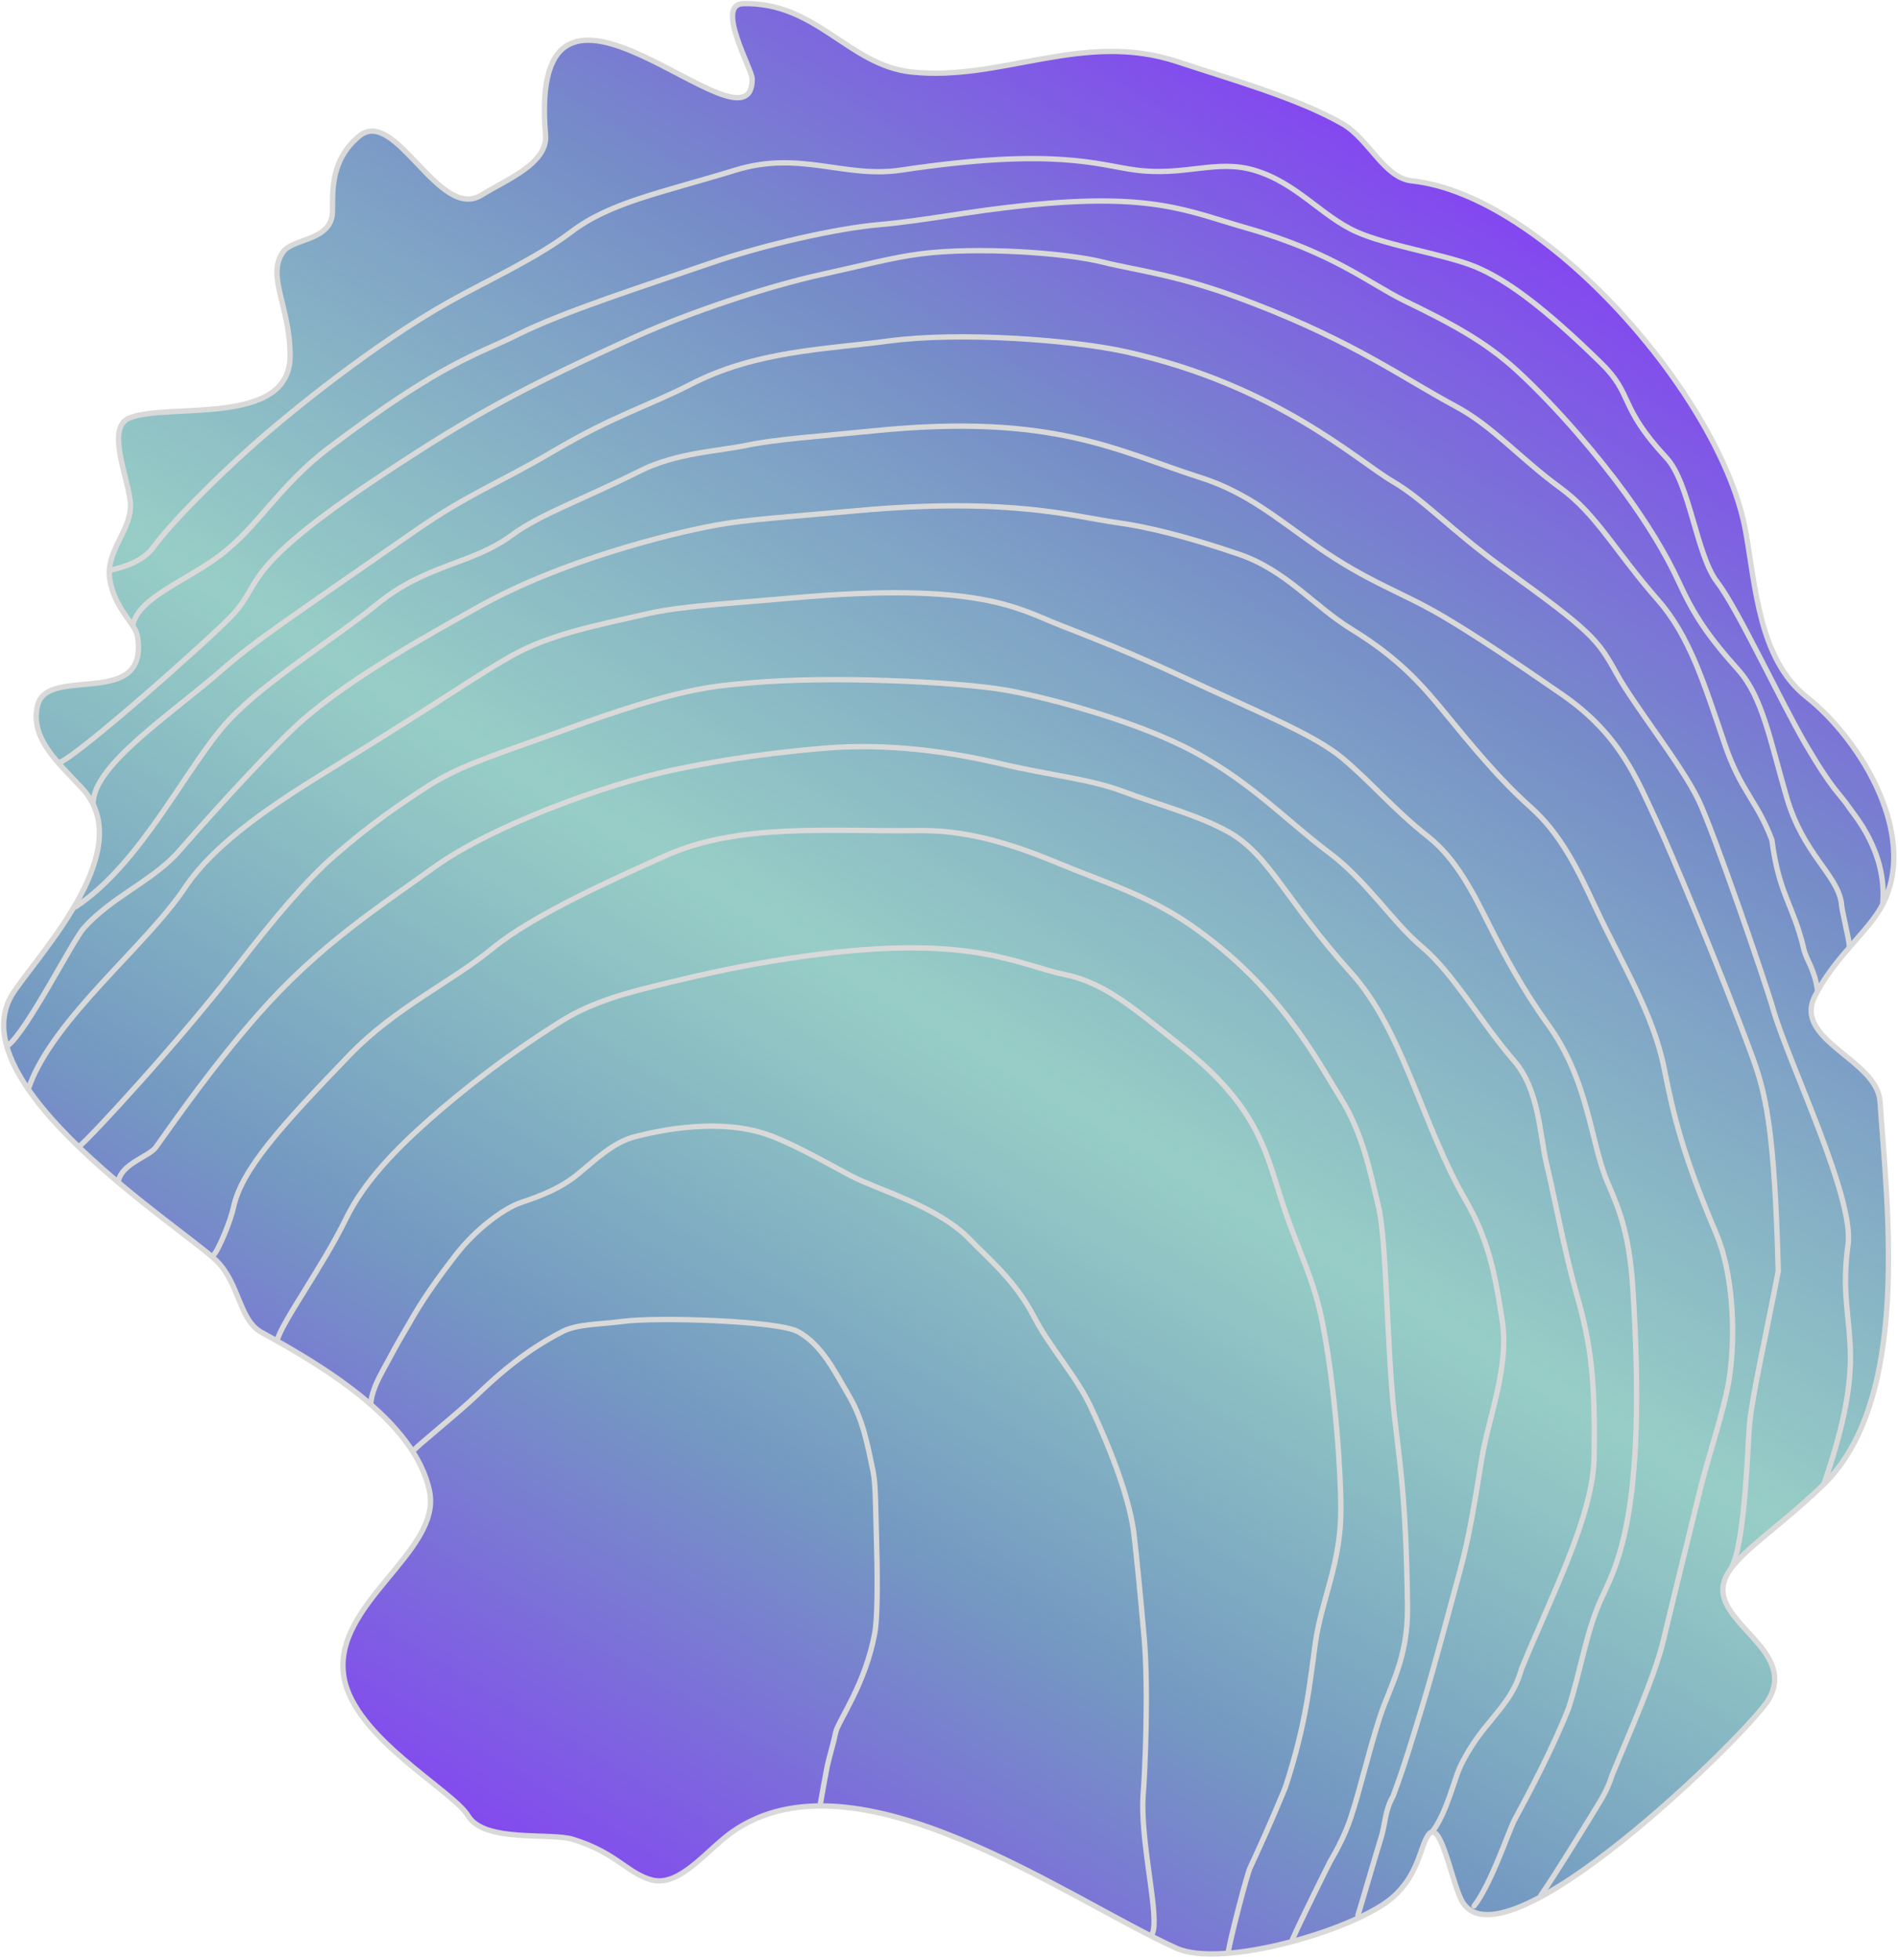 <?xml version="1.0" encoding="UTF-8"?> <svg xmlns="http://www.w3.org/2000/svg" width="523" height="540" viewBox="0 0 523 540" fill="none"><path d="M179.752 517.931C173.012 516.24 169.927 510.41 157.875 506.707C151.576 504.772 133.483 507.703 128.997 500.236C124.782 493.219 97.71 478.807 94.785 462.086C91.248 441.865 121.873 427.547 118.353 410.768C114.225 391.085 88.27 375.948 72.05 367.03C65.882 363.639 65.999 353.648 59.715 347.383C51.096 338.791 -13.369 297.971 3.937 273.052C12.559 260.636 37.754 233.654 22.692 217.24C16.507 210.5 8.021 203.505 10.382 194.236C13.207 183.144 41.289 195.623 37.854 175.169C37.291 171.812 31.642 167.811 30.273 159.737C28.893 151.601 36.769 145.754 35.894 138.146C35.052 130.834 29.226 117.816 35.633 115.158C46.108 110.815 79.958 117.807 79.934 98.01C79.917 84.287 73.333 76.122 77.982 69.427C80.506 65.792 89.954 66.377 91.436 59.894C92.269 56.25 89.506 45.237 99.026 37.47C108.991 29.339 120.973 61.059 132.683 53.734C139.423 49.519 151.001 45.083 150.328 37.175C145.076 -24.451 207.332 45.612 207.267 21.752C207.259 19.091 196.981 1.207 204.776 1.011C224.956 0.504 233.792 17.915 251.054 19.817C275.865 22.55 298.449 8.322 324.528 17.015C338.335 21.617 357.492 26.939 369.965 34.129C377.277 38.345 381.33 49.01 389.065 49.83C425.446 53.691 474.345 109.437 481.016 146.342C483.748 161.459 484.661 181.643 497.861 192.039C512.862 203.854 529.823 231.622 517.735 250.948C513.52 257.687 505.055 264.463 500.066 274.516C494.068 286.601 517.242 291.911 518.038 303.402C520.056 332.513 526.637 385.716 502.27 409.169C486.561 424.289 473.52 430.643 474.84 439.149C476.298 448.55 494.371 455.869 487.444 468.043C482.514 476.709 412.64 545.431 402.46 522.963C399.658 516.779 396.768 500.661 393.482 505.613C391.244 508.987 390.808 516.822 383.377 523.005C372.767 531.833 336.692 542.31 324.191 536.712C294.327 523.34 235.754 480.616 201.629 504.772C194.889 509.542 187.326 519.832 179.752 517.931Z" fill="url(#paint0_linear_480_37)" stroke="#D9D9D9" stroke-width="1.472" stroke-linecap="round"></path><path d="M76.445 369.023C77.917 363.87 89.028 348.707 95.358 335.697C100.28 325.581 109.02 316.657 118.054 308.635C127.156 300.552 139.707 290.657 154.761 281.252C163.669 275.687 173.8 273.229 183.486 270.886C193.67 268.421 207.172 265.217 225.812 262.873C268.295 257.532 280.607 265.858 293.647 268.532C305.146 270.89 314.019 279.199 324.686 287.522C347.629 305.424 348.753 317.899 354.101 333.584C358.066 345.209 362.134 352.633 364.458 364.642C367.948 382.679 369.465 405.355 369.485 415.732C369.514 430.642 364.137 440.771 362.474 452.449C360.912 463.421 360.131 474.143 354.151 492.481C350.155 502.146 346.79 509.558 344.456 514.556C343.445 516.909 339.157 533.531 338.476 537.577" stroke="#D9D9D9" stroke-width="1.472" stroke-linecap="round"></path><path d="M58.779 345.837C60.252 344.365 63.564 336.269 64.33 332.642C66.547 322.143 77.651 310.007 96.31 290.647C108.956 277.525 124.363 270.585 135.741 261.231C147.063 251.922 169.714 241.901 183.145 235.841C203.771 226.536 229.207 229.161 252.874 228.81C265.394 228.625 277.282 231.805 291.634 237.804C303.477 242.754 315.982 246.468 328.031 254.811C352.672 271.873 362.775 291.858 369.455 302.555C375.508 312.246 377.478 322.586 379.821 332.271C382.111 341.735 382.165 371.142 384.158 389.36C385.484 401.484 387.493 412.046 387.844 442.693C388.008 457.006 382.846 464.808 380.172 473.161C376.911 483.347 374.834 492.852 372.159 500.874C370.827 504.87 368.824 508.897 366.491 512.893C365.479 514.906 358.826 528.215 356.142 534.265" stroke="#D9D9D9" stroke-width="1.472" stroke-linecap="round"></path><path d="M32.65 325.227C33.754 320.443 41.114 318.603 42.955 316.027C48.791 307.855 58.901 293.34 71.3 279.278C88.028 260.307 104.332 249.912 119.696 238.865C135.841 227.257 167.631 215.859 185.488 212.124C193.836 210.377 207.132 207.807 227.183 206.114C244.589 204.645 261.897 207.086 275.949 210.441C289.212 213.608 299.997 214.457 309.682 218.113C319.374 221.771 330.044 224.473 338.397 229.12C349.761 235.443 354.081 247.789 372.41 268.121C386.584 283.844 392.1 310.407 403.829 330.588C410.84 342.654 412.212 353.273 413.874 363.319C416.06 376.526 410.208 390.011 408.215 402.37C406.533 412.805 404.88 423.383 402.206 433.098C399.367 443.41 395.546 458.077 392.19 469.154C389.275 478.779 386.852 486.842 383.847 494.864C381.524 498.86 381.763 502.666 380.431 506.662C379.76 508.676 374.856 525.597 374.175 527.64" stroke="#D9D9D9" stroke-width="1.472" stroke-linecap="round"></path><path d="M21.977 315.659C24.641 313.676 49.487 286.81 65.302 266.248C75.2 253.379 84.341 242.541 92.013 235.851C101.827 227.292 109.701 221.829 118.054 216.481C127.123 210.674 137.063 207.807 155.382 201.137C187.503 189.44 195.835 189.098 207.183 188.086C228.427 186.192 263.26 187.736 276.951 190.079C287.216 191.837 309.893 197.711 325.697 205.413C343.452 214.066 354.041 225.755 366.1 234.789C376.893 242.875 383.447 253.799 391.82 260.84C400.554 268.184 408.166 281.842 417.19 292.209C424.163 300.219 424.231 312.57 426.224 320.923C428.823 331.817 430.881 343.939 434.567 356.959C438.437 370.63 439.575 379.995 439.264 401.329C439.028 417.547 427.636 439.288 419.243 459.79C416.238 470.817 408.144 474.147 402.144 487.157C400.792 490.192 398.464 499.67 394.784 504.455" stroke="#D9D9D9" stroke-width="1.472" stroke-linecap="round"></path><path d="M7.992 299.466C14.617 280.697 40.272 260.569 50.939 244.564C59.587 231.587 76.97 220.507 91.632 211.502C123.092 192.184 131.735 185.772 141.42 180.424C151.616 174.794 163.785 172.392 178.458 169.066C187.703 166.971 199.801 166.382 218.46 164.72C269.768 160.148 280.607 167.704 291.654 172.041C300.724 175.602 311.335 179.723 325.677 186.383C347.818 196.665 362.094 202.398 369.786 208.758C377.467 215.109 384.128 223.111 393.483 230.452C401.378 236.648 406.163 246.467 410.199 254.489C414.495 263.029 419.543 272.508 426.534 282.183C437.846 297.838 438.212 314.533 442.91 325.59C445.928 332.695 448.929 339.292 449.931 354.866C454.03 418.611 444.943 432.076 440.937 441.11C436.969 450.058 435.608 460.12 432.253 470.486C428.257 480.832 421.587 493.512 417.25 501.514C415.557 504.89 410.88 519.014 406.193 525.064" stroke="#D9D9D9" stroke-width="1.472" stroke-linecap="round"></path><path d="M2.104 288.057C7.256 284.377 20.047 259.072 23.081 255.671C30.824 246.995 42.275 242.542 49.286 234.519C60.307 221.908 76.328 204.482 83.669 198.122C97.104 186.484 117.713 175.076 132.045 167.084C154.803 154.393 184.457 147.033 197.166 144.689C205.782 143.1 217.829 142.345 236.167 140.683C278.471 136.848 295.91 142.345 308.019 144.008C316.029 145.108 326.678 147.674 341.381 152.672C354.379 157.09 362.093 167.024 372.44 173.364C385.773 181.534 392.14 189.058 398.17 196.4C405.119 204.861 412.853 214.418 421.857 222.44C430.16 229.839 434.887 239.777 439.564 249.803C446.938 265.608 455.559 279.119 458.614 294.533C461.126 307.208 463.612 317.899 472.936 339.903C477.415 350.473 478.315 366.575 476.652 378.684C475.361 388.087 470.983 400.027 468.309 411.054C465.326 423.353 461.649 438.046 458.293 452.118C456.035 461.591 448.989 477.428 444.271 488.855C443.6 490.868 442.939 492.852 440.946 496.187C438.953 499.522 427.999 517.352 424.594 522.12" stroke="#D9D9D9" stroke-width="1.472" stroke-linecap="round"></path><path d="M20.873 249.783C39.274 237.639 51.818 210.289 63.196 198.26C73.606 187.254 92.621 175.644 103.678 166.61C117.696 155.158 129.732 155.726 141.08 147.383C148.921 141.618 160.42 137.698 176.455 129.686C186.329 124.752 197.838 124.317 205.861 122.655C213.777 121.014 224.52 120.311 241.176 118.649C290.405 113.734 308.01 124.317 330.996 131.629C343.579 135.632 352.078 142.986 363.085 150.658C377.217 160.508 386.131 163.018 397.479 169.698C406.5 175.009 417.5 182.368 430.521 191.382C446.463 202.419 450.912 214.418 456.261 225.765C460.475 234.708 474.189 267.581 482.642 290.536C486.336 300.569 488.972 309.887 490.003 350.179C486.348 369.299 482.321 386.686 481.991 393.687C481.66 396.722 480.901 424.594 477.221 431.586" stroke="#D9D9D9" stroke-width="1.472" stroke-linecap="round"></path><path d="M25.657 221.446C25.549 210.744 47.505 196.55 61.276 184.441C70.022 176.751 79.635 170.429 114.589 146.111C129.09 136.023 137.725 133.011 152.388 124.358C169.153 114.464 179.11 111.658 190.127 105.979C208.382 96.569 227.105 96.314 244.883 93.94C264.401 91.334 295.291 93.59 310.285 96.915C351.682 106.096 374.054 126.962 383.789 132.64C392.36 137.64 400.134 146.312 414.466 156.648C438.706 174.129 440.216 176.062 445.564 185.748C450.363 194.438 463.334 210.657 468.002 220.342C472.164 228.978 486.415 270.393 488.623 278.121C492.768 292.627 511.031 329.901 509.232 342.893C505.92 366.815 516.225 369.391 502.608 408.769" stroke="#D9D9D9" stroke-width="1.472" stroke-linecap="round"></path><path d="M16.457 210.037C21.999 207.829 57.953 175.874 63.932 169.554C72.836 160.143 65.391 157.209 105.774 130.507C130.029 114.47 143.733 106.97 175.363 92.658C189.532 86.246 211.038 78.967 226.532 75.581C238.109 73.052 245.893 70.914 253.915 69.903C269.179 67.978 293.286 69.552 303.983 72.226C313.913 74.709 324.655 75.561 345.328 83.544C373.525 94.432 386.752 104.246 401.125 111.938C411.35 117.411 418.842 126.28 429.839 134.303C440.018 141.728 444.883 151.64 456.881 165.331C465.624 175.307 469.601 188.377 475.27 205.043C479.645 217.904 484.205 220.655 488.241 231.382C490.255 246.716 494.13 249.047 497.074 261.56C497.767 264.503 500.038 267.08 500.774 272.601" stroke="#D9D9D9" stroke-width="1.472" stroke-linecap="round"></path><path d="M36.698 171.762C38.681 164.431 51.255 160.034 60.62 152.993C71.152 145.074 76.97 133.691 90.631 123.375C122.248 99.501 131.735 97.635 142.412 92.287C155.296 85.833 177.006 78.966 195.494 72.586C210.258 67.492 230.529 62.901 242.237 61.889C254.778 60.806 266.585 58.214 282.921 56.551C317.866 52.994 327.36 58.214 343.695 62.861C367.422 69.611 377.438 78.205 387.133 82.902C400.058 89.165 409.488 94.23 418.191 102.252C429.283 112.476 440.897 126.28 447.908 135.965C453.839 144.158 458.925 152.32 462.611 160.343C466.712 169.269 470.387 174.958 479.061 184.643C485.691 192.046 487.894 204.516 492.31 219.605C496.921 235.362 506.037 240.656 507.399 248.679C507.399 250.692 509.607 258.781 509.607 260.824" stroke="#D9D9D9" stroke-width="1.472" stroke-linecap="round"></path><path d="M30.442 157.042C34.122 156.306 39.449 154.567 42.221 150.785C47.374 143.758 59.702 131.557 69.087 123.184C80.193 113.275 103.5 94.467 123.922 83.069C134.409 77.216 147.727 71.215 157.412 63.873C168.177 55.714 181.997 53.187 202.679 46.857C220.622 41.365 232.669 49.201 248.314 46.857C290.986 40.464 302.651 45.515 313.028 46.857C326.379 48.584 335.126 43.852 345.472 46.857C357.259 50.28 364.107 59.537 373.792 63.873C382.476 67.762 398.541 70.146 406.563 73.501C414.832 76.959 424.802 84.014 441.157 99.999C450.277 108.912 445.81 111.756 459.191 126.128C465.623 133.037 467.476 153.013 473.175 160.354C478.767 167.558 490.715 193.314 497.465 204.885C505.193 218.134 506.945 218.554 509.61 222.55C510.952 224.563 519.914 234.695 518.81 248.68" stroke="#D9D9D9" stroke-width="1.472" stroke-linecap="round"></path><path d="M317.499 532.793C319.707 528.008 313.965 507.18 315.035 493.93C315.472 488.525 316.544 465.527 315.261 450.942C314.371 440.827 313.114 427.949 312.463 422.572C311.701 416.284 308.833 405.227 300.457 387.36C296.659 379.258 289.077 370.821 284.963 362.826C279.751 352.697 272.286 346.707 267.347 341.542C258.43 332.217 241.775 327.776 234.47 323.913C228.512 320.764 219.878 315.757 212.547 312.946C198.756 307.657 181.604 311.424 174.931 313.146C168.933 314.693 163.963 319.574 159.237 323.456C154.44 327.395 148.926 329.478 143.762 331.199C138.597 332.921 130.898 338.892 125.701 345.585C120.838 351.848 116.249 358.261 112.806 364.496C109.363 370.306 108.31 372.323 105.518 377.487C104.867 378.783 102.574 382.64 102.206 386.32" stroke="#D9D9D9" stroke-width="1.472" stroke-linecap="round"></path><path d="M113.889 399.726C114.278 398.775 125.72 389.785 132.016 383.743C142.016 374.146 149.365 369.747 154.858 366.885C159.047 364.703 165.073 364.885 171.56 364.026C181.038 362.77 214.514 363.803 219.973 366.885C226.469 370.552 229.837 377.528 233.814 384.294C237.762 391.011 238.905 397.321 240.551 405.152C241.331 408.86 241.249 415.018 241.545 425.254C241.923 438.297 241.637 446.512 241.089 449.623C238.554 463.983 230.876 474.221 230.278 477.221C229.651 480.36 228.671 483.351 227.974 486.436C227.411 489.335 226.596 493.772 226.066 496.863" stroke="#D9D9D9" stroke-width="1.472" stroke-linecap="round"></path><defs><linearGradient id="paint0_linear_480_37" x1="401.776" y1="29.706" x2="110.303" y2="516.599" gradientUnits="userSpaceOnUse"><stop stop-color="#863BF7"></stop><stop offset="0.236" stop-color="#768DC8"></stop><stop offset="0.51" stop-color="#6DB9AF" stop-opacity="0.71"></stop><stop offset="0.74" stop-color="#7498C2"></stop><stop offset="1" stop-color="#863BF7"></stop></linearGradient></defs></svg> 